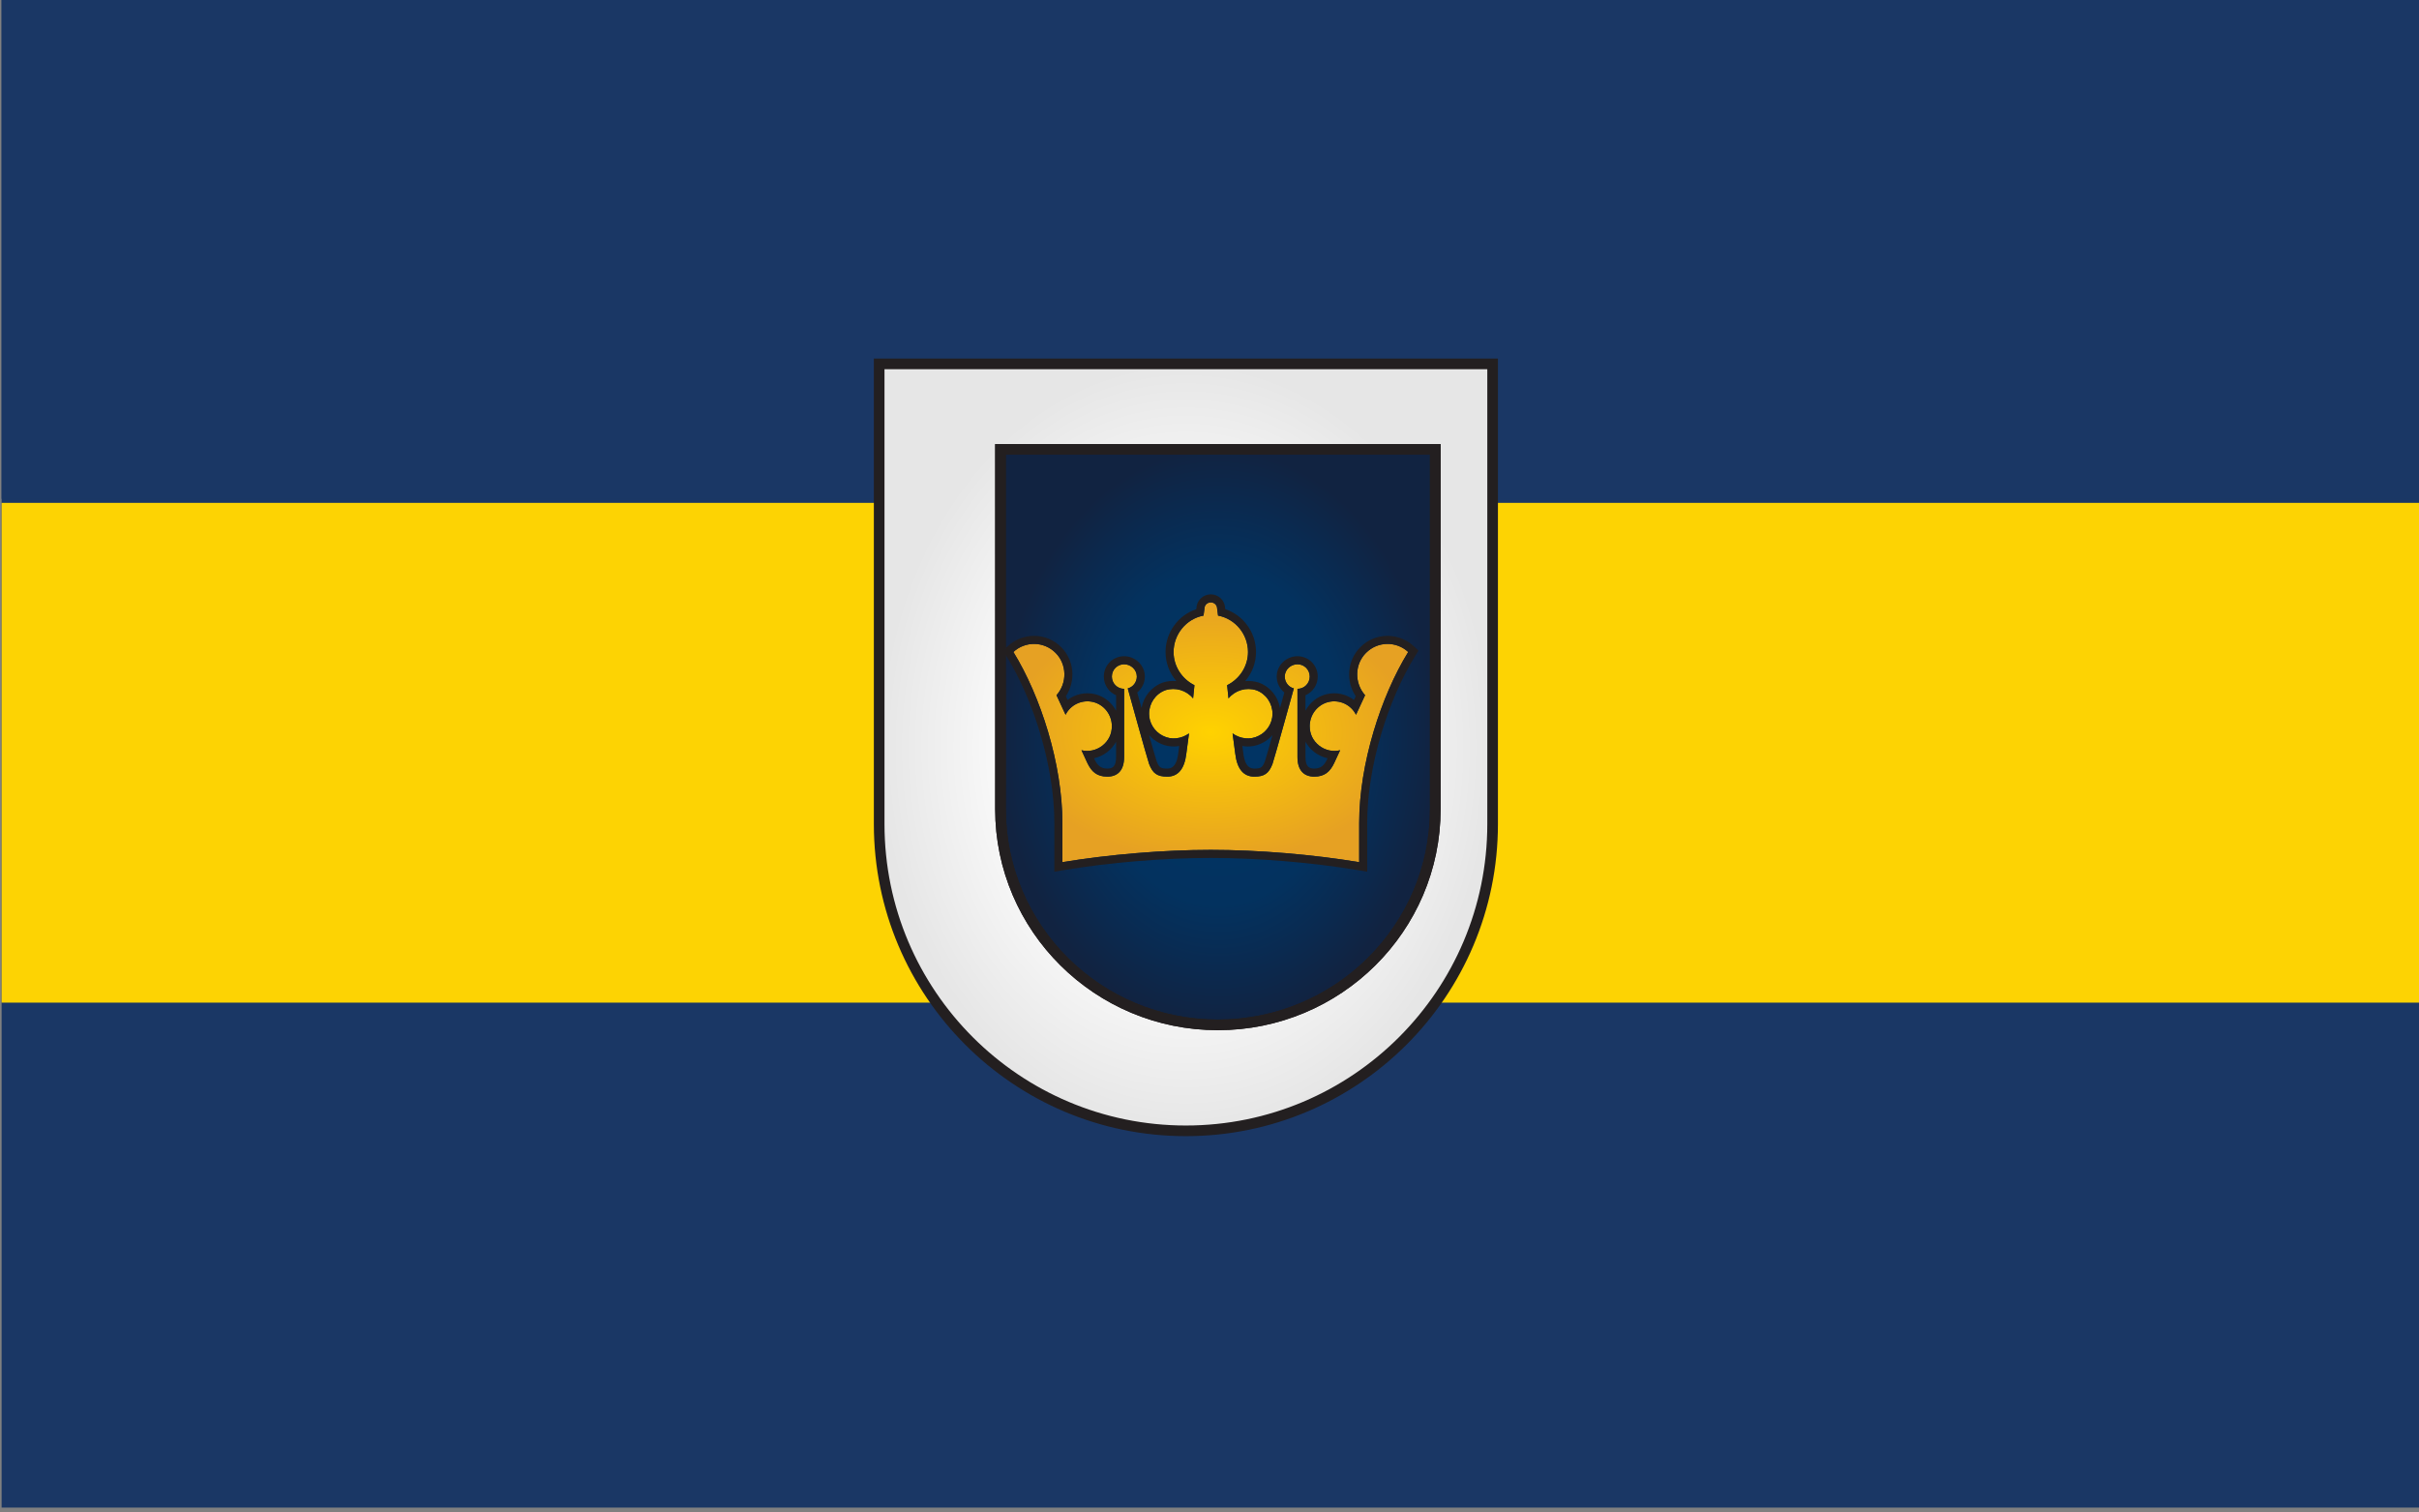 <svg clip-rule="evenodd" fill-rule="evenodd" stroke-miterlimit="2" viewBox="0 0 1890 1182" xmlns="http://www.w3.org/2000/svg" xmlns:xlink="http://www.w3.org/1999/xlink"><rect x="0" y="0" width="1890" height="1182" fill="#808080" stroke="none"/><radialGradient id="a" cx="0" cy="0" gradientTransform="matrix(354.331 0 0 442.913 9930.74 4751.03)" gradientUnits="userSpaceOnUse" r="1"><stop offset="0" stop-color="#fff"/><stop offset=".58" stop-color="#fafafa"/><stop offset="1" stop-color="#e6e6e6"/></radialGradient><radialGradient id="b" cx="0" cy="0" gradientTransform="matrix(354.331 0 0 472.49 9930.74 4708.91)" gradientUnits="userSpaceOnUse" r="1"><stop offset="0" stop-color="#003566"/><stop offset=".58" stop-color="#03325f"/><stop offset=".8" stop-color="#0a2a50"/><stop offset="1" stop-color="#112341"/></radialGradient><radialGradient id="c" cx="0" cy="0" gradientTransform="matrix(435 0 0 285.5 465 292.5)" gradientUnits="userSpaceOnUse" r="1"><stop offset="0" stop-color="#ffd200"/><stop offset="1" stop-color="#e6a123"/></radialGradient><g transform="matrix(6.566 0 0 5.734 -10117.706 -16970.15)"><path d="m-114-210h4244v3468h-4244z" fill="none"/><path d="m595 775h1988v1195h-1988z" fill="#1a3765" transform="matrix(.145 0 0 .172 1454.84 2826.199)"/><path d="m595 775h1988v1195h-1988z" fill="#1a3765" transform="matrix(.145 0 0 .057 1454.84 2915.268)"/><path d="m595 775h1988v1195h-1988z" fill="#fdd303" transform="matrix(.145 0 0 .057 1454.84 2983.927)"/><g stroke="#231f20"><path d="m9576.4 4839.6v-531.5h708.7v531.5c0 195.6-158.8 354.3-354.4 354.3-195.5 0-354.3-158.7-354.3-354.3z" fill="url(#a)" stroke-width="12.29" transform="matrix(.103 0 0 .118 659.171 2500.809)"/><path d="m9576.4 4827.1v-590.7h708.7v590.7c0 195.5-158.8 354.3-354.4 354.3-195.5 0-354.3-158.8-354.3-354.3z" fill="url(#b)" stroke-width="17.41" transform="matrix(.073 0 0 .083 960.901 2669.193)"/><path d="m9576.4 4827.1v-590.7h708.7v590.7c0 195.5-158.8 354.3-354.4 354.3-195.5 0-354.3-158.8-354.3-354.3z" fill="none" stroke-width="17.41" transform="matrix(.073 0 0 .083 960.901 2669.193)"/></g><g transform="matrix(.054 0 0 .062 1659.891 3041.235)"><path d="m465 551c-104 0-224 10-327 27v-86c0-130-48-279-108-376 26-24 67-24 93 2 25 25 26 66 2 93l20 43c11-22 36-34 61-28 24 6 41 28 41 53 0 17-7 32-21 43-13 10-30 14-46 10l13 28c9 19 21 30 44 30 22 0 37-13 37-43v-150c-15 0-27-12-27-27s12-27 27-27 28 12 28 27c0 12-8 23-20 26 0 0 43 155 47 166 8 21 18 28 40 28 24 0 38-17 42-50l6-45c-17 12-39 15-58 5-18-9-30-28-30-48 0-23 14-44 36-52 22-7 46 0 61 18l3-29c-28-14-46-42-46-73 0-39 28-73 66-80l2-15c0-8 6-14 14-14s14 6 14 14l2 15c38 7 66 41 66 80 0 31-18 59-46 73l3 29c15-18 39-25 61-18 22 8 36 29 36 52 0 20-12 39-30 48-19 10-41 7-58-5l6 45c4 33 18 50 42 50 22 0 32-7 40-28 4-11 47-166 47-166-12-3-20-14-20-26 0-15 13-27 28-27s27 12 27 27-12 27-27 27v150c0 30 15 43 37 43 23 0 35-11 44-30l13-28c-16 4-33 0-46-10-14-11-21-26-21-43 0-25 17-47 41-53 25-6 50 6 61 28l20-43c-24-27-23-68 2-93 26-26 67-26 93-2-60 97-108 246-108 376v86c-103-17-223-27-327-27z" fill="url(#c)"/><path d="m256.3 245.1c0-19.5 0-34 0-34-15.9-6.8-27-22.6-27-41.1 0-24.8 19.9-44.7 44.7-44.7 24.7 0 45.7 20 45.7 44.7 0 13.7-6.4 26.6-16.8 35 2.4 8.6 5.7 20.7 9.5 34.2 4.4-25.1 21.7-46.8 46.9-56l.3-.1c9.7-3.1 19.8-4.1 29.5-3.2-15.1-17.5-23.8-40-23.8-63.9 0-43 28-81 67.7-94.1l.4-3.2-.1 2.3.6-6.3 1.8-5.9 2.9-5.5 3.9-4.8 4.8-3.9 5.5-2.9 5.9-1.8 6.3-.6 6.3.6 5.9 1.8 5.5 2.9 4.8 3.9 3.9 4.8 2.9 5.5 1.8 5.9.6 6.3-.1-2.3s.4 3.2.4 3.2c39.7 13.1 67.7 51.1 67.7 94.1 0 23.9-8.7 46.4-23.8 64 9.8-.9 19.9.1 29.8 3.2l.4.2c24.9 9 42.1 30.7 46.5 55.8 3.8-13.5 7.1-25.6 9.5-34.2-10.4-8.4-16.8-21.3-16.8-35 0-24.7 21-44.7 45.7-44.7 24.8 0 44.7 19.9 44.7 44.7 0 18.5-11.1 34.3-27 41.1v34c9.4-17.7 25.9-31.2 46.1-36.3h.1c22-5.3 44.1 0 60.7 12.7 0 0 3.8-8.2 3.8-8.2-22.4-33.7-18.6-79.1 10.1-107.8 32.8-32.9 84.7-32.8 117.5-2.5l10.7 9.9-7.6 12.4c-58.6 94.6-105.4 239.9-105.4 366.7v106.9l-20.6-3.4c-102.1-16.9-221-26.8-324.1-26.8s-222 9.9-324.1 26.8l-20.6 3.4v-106.9c0-126.8-46.8-272.1-105.4-366.7l-7.6-12.4 10.7-9.9c32.8-30.3 84.7-30.4 117.5 2.5 28.7 28.7 32.5 74.1 10.1 107.8 0 0 3.8 8.2 3.8 8.2 16.6-12.7 38.7-18 60.8-12.7h.1c20.2 5.1 36.6 18.6 46 36.3zm417.4 68.2v33.7c0 9.4 1.5 16.3 5.5 20.7 3.3 3.5 8.2 4.6 13.8 4.6 14.8 0 22.2-7.6 28-19.8 0 0 1.3-2.9 1.3-2.9-10.5-2.3-20.5-6.9-29.2-13.6v-.1c-8.4-6.5-14.8-14.1-19.4-22.6zm-72.8-14.6c-6 7-13.4 12.8-21.8 17-14.2 7.5-29.7 9.5-44.5 7l2 15.1v.1c2.6 21.3 8.9 34.4 24.4 34.4 6.5 0 11.4-.3 15.1-2.9 3.8-2.7 5.9-7.3 8.3-13.6 1.7-4.7 8.5-28.8 16.5-57.1zm-271.9 0c8.1 28.5 15 52.8 16.6 57.2 2.4 6.3 4.5 10.8 8.3 13.5 3.7 2.6 8.6 2.9 15.1 2.9 15.5 0 21.8-13.1 24.4-34.5 0 0 2-15.1 2-15.1-14.8 2.5-30.3.5-44.4-6.9-8.5-4.3-15.9-10.1-22-17.1zm136 252.3c104 0 224 10 327 27v-86c0-130 48-279 108-376-26-24-67-24-93 2-25 25-26 66-2 93l-20 43c-11-22-36-34-61-28-24 6-41 28-41 53 0 17 7 32 21 43 13 10 30 14 46 10l-13 28c-9 19-21 30-44 30-22 0-37-13-37-43v-150c15 0 27-12 27-27s-12-27-27-27-28 12-28 27c0 12 8 23 20 26 0 0-43 155-47 166-8 21-18 28-40 28-24 0-38-17-42-50l-6-45c17 12 39 15 58 5 18-9 30-28 30-48 0-23-14-44-36-52-22-7-46 0-61 18l-3-29c28-14 46-42 46-73 0-39-28-73-66-80l-2-15c0-8-6-14-14-14s-14 6-14 14l-2 15c-38 7-66 41-66 80 0 31 18 59 46 73l-3 29c-15-18-39-25-61-18-22 8-36 29-36 52 0 20 12 39 30 48 19 10 41 7 58-5l-6 45c-4 33-18 50-42 50-22 0-32-7-40-28-4-11-47-166-47-166 12-3 20-14 20-26 0-15-13-27-28-27s-27 12-27 27 12 27 27 27v150c0 30-15 43-37 43-23 0-35-11-44-30l-13-28c16 4 33 0 46-10 14-11 21-26 21-43 0-25-17-47-41-53-25-6-50 6-61 28l-20-43c24-27 23-68-2-93-26-26-67-26-93-2 60 97 108 246 108 376v86c103-17 223-27 327-27zm-208.7-237.7c-4.6 8.5-11.1 16.1-19.4 22.7h-.1c-8.6 6.7-18.6 11.3-29.1 13.6 0 0 1.3 2.9 1.4 2.9 5.8 12.2 13.1 19.8 27.9 19.8 5.6 0 10.5-1.1 13.8-4.6 4-4.4 5.5-11.3 5.5-20.7z" fill="#231f20"/></g></g></svg>